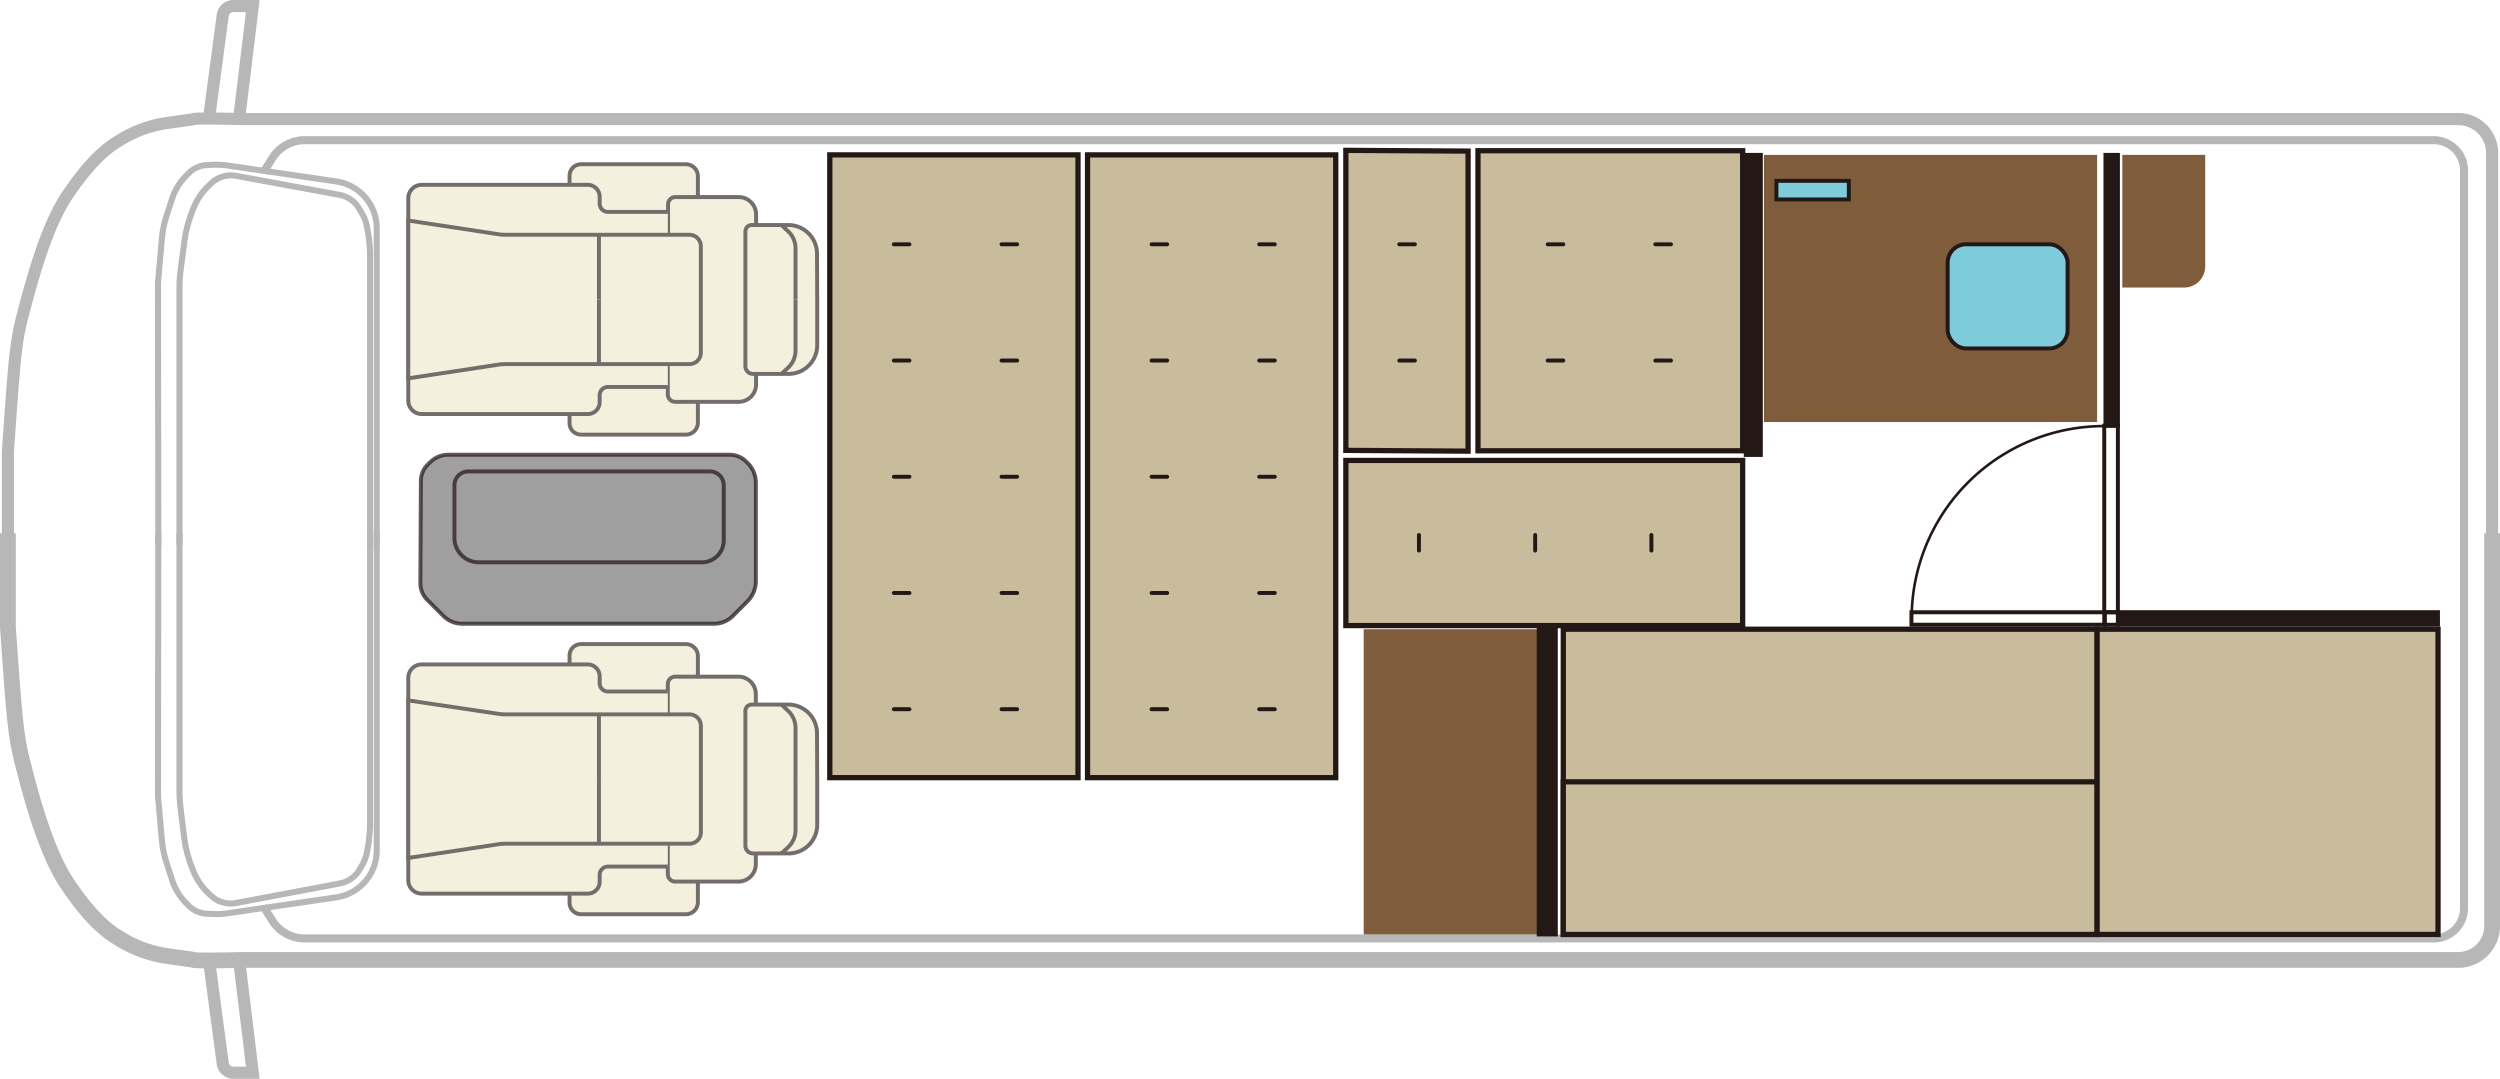 <svg xmlns="http://www.w3.org/2000/svg" viewBox="0 0 474.72 204.85"><defs><style>.cls-1,.cls-13,.cls-14,.cls-15,.cls-2,.cls-3,.cls-4,.cls-8,.cls-9{fill:none;}.cls-1,.cls-2,.cls-3,.cls-4{stroke:#b7b7b7;}.cls-1,.cls-10,.cls-12,.cls-13,.cls-14,.cls-16,.cls-2,.cls-3,.cls-4,.cls-5,.cls-7,.cls-8,.cls-9{stroke-miterlimit:10;}.cls-1{stroke-width:2.3px;}.cls-2{stroke-width:1.53px;}.cls-3{stroke-width:1.15px;}.cls-4{stroke-width:3px;}.cls-5{fill:#7c7b7c;}.cls-10,.cls-12,.cls-13,.cls-14,.cls-15,.cls-16,.cls-5,.cls-7,.cls-8,.cls-9{stroke:#231815;}.cls-12,.cls-14,.cls-15,.cls-16,.cls-5,.cls-7,.cls-8,.cls-9{stroke-width:0.75px;}.cls-5,.cls-9{opacity:0.72;}.cls-6{opacity:0.63;}.cls-7{fill:#eee7cb;}.cls-10{fill:#c9bc9c;}.cls-11{fill:#7f5d3c;}.cls-12{fill:#231815;}.cls-13{stroke-width:0.5px;}.cls-14{stroke-linecap:round;}.cls-15{stroke-linejoin:round;}.cls-16{fill:#7dcbdb;}</style></defs><g id="レイヤー_2" data-name="レイヤー 2"><g id="body"><path class="cls-1" d="M1.5,103.59V85.81C2.87,66.17,3,64.77,4.67,58.5S9,42.63,12.83,37s6.8-8.5,9.64-10.2a23.36,23.36,0,0,1,9.74-3.51c4.54-.68,3.63-.45,4.54-.68s9,0,9,0H466.79A6.43,6.43,0,0,1,473.22,29v74.59"/><path class="cls-1" d="M39.69,22.47l2.6-19.53a2.06,2.06,0,0,1,2-1.79H48l-2.6,21.41"/><path class="cls-2" d="M50,32.77,51.73,30a7.25,7.25,0,0,1,6.12-3.38H462.13a5.76,5.76,0,0,1,5.76,5.76v71.18"/><path class="cls-3" d="M30.06,103.59,30,54.42c0-.42,0-.83.05-1.25l.68-7.76A19.79,19.79,0,0,1,31.62,41l1.06-3.26a11.08,11.08,0,0,1,2.75-4.45l.4-.4A5.24,5.24,0,0,1,39,31.36l.29,0a17.4,17.4,0,0,1,4.08.09l20.46,3a9,9,0,0,1,7.71,8.91v60.3"/><path class="cls-3" d="M34.08,103.59V54.78a28.07,28.07,0,0,1,.21-3.43L35,46a23.87,23.87,0,0,1,1.56-6l.21-.53a12,12,0,0,1,2.91-4.26l.42-.4a5.46,5.46,0,0,1,4.77-1.41L64.46,37A5.62,5.62,0,0,1,68,39.29l.77,1.29a7.29,7.29,0,0,1,.84,2.14,28.83,28.83,0,0,1,.66,5.61v55.26"/><path class="cls-4" d="M1.5,101.26V119c1.37,19.64,1.53,21,3.17,27.31S9,162.22,12.83,167.89s6.8,8.5,9.64,10.2a23.36,23.36,0,0,0,9.74,3.51c4.54.68,3.63.45,4.54.68s9,0,9,0H466.79a6.43,6.43,0,0,0,6.43-6.43V101.26"/><path class="cls-1" d="M39.69,182.38l2.6,19.53a2.06,2.06,0,0,0,2,1.79H48l-2.6-21.41"/><path class="cls-2" d="M50,172.08l1.72,2.74a7.25,7.25,0,0,0,6.12,3.38H462.13a5.76,5.76,0,0,0,5.76-5.76V101.26"/><path class="cls-3" d="M30.06,101.26,30,150.43c0,.42,0,.83.05,1.25l.68,7.76a19.79,19.79,0,0,0,.91,4.44l1.06,3.26a11.18,11.18,0,0,0,2.75,4.46l.4.4A5.29,5.29,0,0,0,39,173.49l.29,0a16.88,16.88,0,0,0,4.08-.09l20.46-3a9,9,0,0,0,7.71-8.91V101.26"/><path class="cls-3" d="M34.08,101.26v48.82a28,28,0,0,0,.21,3.42l.66,5.37a23.87,23.87,0,0,0,1.56,6l.21.53a12.11,12.11,0,0,0,2.91,4.27l.42.39a5.46,5.46,0,0,0,4.77,1.41l19.64-3.7A5.62,5.62,0,0,0,68,165.56l.77-1.29a7.29,7.29,0,0,0,.84-2.14,28.83,28.83,0,0,0,.66-5.61V101.26"/></g><g id="ramita"><path class="cls-5" d="M81.19,88.26l.49-.49a4.87,4.87,0,0,1,3.45-1.42h53.42a4.4,4.4,0,0,1,3.14,1.3l.31.3a5.25,5.25,0,0,1,1.53,3.71v18.68a5.43,5.43,0,0,1-1.59,3.84l-2.8,2.8a5,5,0,0,1-3.54,1.46H87.77A5,5,0,0,1,84.23,117l-3.12-3.12a4.41,4.41,0,0,1-1.29-3.14l.1-19.4A4.33,4.33,0,0,1,81.19,88.26Z"/><g class="cls-6"><path class="cls-7" d="M108.15,71.84v8.51a2.18,2.18,0,0,0,2.18,2.18h19.92a2.28,2.28,0,0,0,2.27-2.28V71.84"/><path class="cls-7" d="M108.15,41.88V33.37a2.18,2.18,0,0,1,2.18-2.18h19.92a2.28,2.28,0,0,1,2.27,2.28v9"/><path class="cls-7" d="M126.81,44.72V74.9a1.4,1.4,0,0,0,1.4,1.4h12A3.31,3.31,0,0,0,143.57,73V40.73a3.31,3.31,0,0,0-3.31-3.31h-12a1.4,1.4,0,0,0-1.4,1.4v5.9"/><path class="cls-7" d="M155.18,56.86v8.67A5.45,5.45,0,0,1,149.73,71H143a1.46,1.46,0,0,1-1.46-1.46V43.94a1.21,1.21,0,0,1,1.21-1.21h6.94a5.45,5.45,0,0,1,5.45,5.46Z"/><path class="cls-7" d="M126.81,73.48H115.44a1.57,1.57,0,0,0-1.57,1.58v1.3a2.26,2.26,0,0,1-2.26,2.26H80.08a2.55,2.55,0,0,1-2.55-2.55V37.65a2.55,2.55,0,0,1,2.55-2.55h31.53a2.26,2.26,0,0,1,2.26,2.26v1.31a1.57,1.57,0,0,0,1.57,1.57h11.37"/><path class="cls-7" d="M77.53,71.84l17.19-2.61a8.11,8.11,0,0,1,1.21-.09h35A2.17,2.17,0,0,0,133.08,67V46.75a2.17,2.17,0,0,0-2.16-2.17h-35a8.11,8.11,0,0,1-1.21-.09L77.53,41.88Z"/><path class="cls-8" d="M148.38,42.73l1.27,1.18a4.47,4.47,0,0,1,1.41,3.25v9.7"/><line class="cls-8" x1="113.73" y1="44.58" x2="113.73" y2="56.86"/><path class="cls-8" d="M148.38,71l1.27-1.18a4.45,4.45,0,0,0,1.41-3.25v-9.7"/><line class="cls-8" x1="113.73" y1="69.14" x2="113.73" y2="56.86"/></g><g class="cls-6"><path class="cls-7" d="M108.15,162.91v8.51a2.18,2.18,0,0,0,2.18,2.18h19.92a2.28,2.28,0,0,0,2.27-2.28v-8.41"/><path class="cls-7" d="M108.15,133v-8.51a2.18,2.18,0,0,1,2.18-2.18h19.92a2.28,2.28,0,0,1,2.27,2.28v9"/><path class="cls-7" d="M126.81,135.79V166a1.4,1.4,0,0,0,1.4,1.4h12a3.31,3.31,0,0,0,3.31-3.31V131.8a3.31,3.31,0,0,0-3.31-3.31h-12a1.4,1.4,0,0,0-1.4,1.4v5.9"/><path class="cls-7" d="M155.18,147.93v8.67a5.45,5.45,0,0,1-5.45,5.46H143a1.46,1.46,0,0,1-1.46-1.47V135a1.21,1.21,0,0,1,1.21-1.21h6.94a5.45,5.45,0,0,1,5.45,5.46Z"/><path class="cls-7" d="M126.81,164.55H115.44a1.57,1.57,0,0,0-1.57,1.57v1.31a2.26,2.26,0,0,1-2.26,2.26H80.08a2.55,2.55,0,0,1-2.55-2.55V128.72a2.55,2.55,0,0,1,2.55-2.55h31.53a2.26,2.26,0,0,1,2.26,2.26v1.3a1.57,1.57,0,0,0,1.57,1.58h11.37"/><path class="cls-7" d="M77.53,162.91l17.19-2.61a8.11,8.11,0,0,1,1.21-.09h35a2.17,2.17,0,0,0,2.16-2.17V137.82a2.17,2.17,0,0,0-2.16-2.17h-35a8.11,8.11,0,0,1-1.21-.09L77.53,133Z"/><path class="cls-8" d="M148.38,133.8l1.27,1.18a4.47,4.47,0,0,1,1.41,3.25v9.7"/><line class="cls-8" x1="113.73" y1="135.65" x2="113.73" y2="147.93"/><path class="cls-8" d="M148.38,162.06l1.27-1.18a4.47,4.47,0,0,0,1.41-3.25v-9.7"/><line class="cls-8" x1="113.73" y1="160.21" x2="113.73" y2="147.93"/></g><path class="cls-9" d="M88.92,89.52H134.8a2.63,2.63,0,0,1,2.63,2.63v10.46a4.17,4.17,0,0,1-4.17,4.17H90.93a4.64,4.64,0,0,1-4.64-4.64v-10A2.63,2.63,0,0,1,88.92,89.52Z"/><rect class="cls-10" x="280.65" y="28.62" width="50.26" height="56.98"/><rect class="cls-10" x="296.85" y="119.48" width="101.37" height="57.96"/><rect class="cls-10" x="296.85" y="148.46" width="101.37" height="28.98"/><rect class="cls-10" x="398.22" y="119.48" width="64.73" height="57.96"/><rect class="cls-11" x="334.95" y="29.41" width="63.27" height="50.73"/><path class="cls-11" d="M403,29.41h15.74a0,0,0,0,1,0,0V50.6a4,4,0,0,1-4,4H403a0,0,0,0,1,0,0V29.41A0,0,0,0,1,403,29.41Z"/><rect class="cls-11" x="258.95" y="119.48" width="33.23" height="57.96"/><rect class="cls-12" x="399.8" y="29.41" width="2.37" height="51.42"/><rect class="cls-12" x="331.5" y="29.41" width="2.86" height="56.98"/><rect class="cls-12" x="292.18" y="119.48" width="3.25" height="57.96"/><rect class="cls-8" x="399.57" y="80.83" width="2.59" height="35.43"/><rect class="cls-8" x="399.69" y="116.26" width="2.48" height="2.37"/><rect class="cls-8" x="380.08" y="99.14" width="2.37" height="36.62" transform="translate(263.82 498.71) rotate(-90)"/><rect class="cls-12" x="431.38" y="87.05" width="2.37" height="60.78" transform="translate(315.11 550) rotate(-90)"/><path class="cls-13" d="M363,117.45a36.54,36.54,0,0,1,36.54-36.54"/><line class="cls-14" x1="293.89" y1="46.39" x2="296.85" y2="46.39"/><path class="cls-15" d="M295.37,47.87v0Z"/><line class="cls-14" x1="314.33" y1="46.39" x2="317.3" y2="46.39"/><path class="cls-15" d="M315.81,47.87v0Z"/><line class="cls-14" x1="293.89" y1="68.46" x2="296.85" y2="68.46"/><path class="cls-15" d="M295.37,69.94v0Z"/><polygon class="cls-10" points="278.77 85.67 255.56 85.52 255.56 28.55 278.77 28.69 278.77 85.67"/><rect class="cls-10" x="255.56" y="87.43" width="75.35" height="31.36"/><line class="cls-14" x1="265.71" y1="46.39" x2="268.67" y2="46.39"/><path class="cls-15" d="M267.19,47.87v0Z"/><line class="cls-14" x1="265.71" y1="68.46" x2="268.67" y2="68.46"/><path class="cls-15" d="M267.19,69.94v0Z"/><line class="cls-14" x1="314.33" y1="68.46" x2="317.3" y2="68.46"/><path class="cls-15" d="M315.81,69.94v0Z"/><rect class="cls-10" x="206.51" y="29.41" width="47.13" height="118.26"/><line class="cls-14" x1="218.67" y1="46.39" x2="221.63" y2="46.39"/><path class="cls-15" d="M220.15,47.87v0Z"/><line class="cls-14" x1="239.11" y1="46.39" x2="242.07" y2="46.39"/><path class="cls-15" d="M240.59,47.87v0Z"/><line class="cls-14" x1="218.67" y1="68.46" x2="221.63" y2="68.46"/><path class="cls-15" d="M220.15,69.94v0Z"/><line class="cls-14" x1="239.11" y1="68.46" x2="242.07" y2="68.46"/><path class="cls-15" d="M240.59,69.94v0Z"/><line class="cls-14" x1="218.67" y1="90.53" x2="221.63" y2="90.53"/><path class="cls-15" d="M220.15,92v0Z"/><line class="cls-14" x1="239.11" y1="90.53" x2="242.07" y2="90.53"/><path class="cls-15" d="M240.59,92v0Z"/><line class="cls-14" x1="218.67" y1="112.6" x2="221.63" y2="112.6"/><path class="cls-15" d="M220.15,114.08v0Z"/><line class="cls-14" x1="239.11" y1="112.6" x2="242.07" y2="112.6"/><path class="cls-15" d="M240.59,114.08v0Z"/><line class="cls-14" x1="218.67" y1="134.67" x2="221.63" y2="134.67"/><path class="cls-15" d="M220.15,136.15v0Z"/><line class="cls-14" x1="239.11" y1="134.67" x2="242.07" y2="134.67"/><path class="cls-15" d="M240.59,136.15v0Z"/><line class="cls-14" x1="269.44" y1="104.55" x2="269.44" y2="101.59"/><path class="cls-15" d="M270.92,103.07h0Z"/><line class="cls-14" x1="291.51" y1="104.55" x2="291.51" y2="101.59"/><path class="cls-15" d="M293,103.07h0Z"/><line class="cls-14" x1="313.58" y1="104.55" x2="313.58" y2="101.59"/><path class="cls-15" d="M315.06,103.07h0Z"/><rect class="cls-10" x="157.57" y="29.41" width="47.13" height="118.26"/><line class="cls-14" x1="169.73" y1="46.39" x2="172.69" y2="46.39"/><path class="cls-15" d="M171.21,47.87v0Z"/><line class="cls-14" x1="190.18" y1="46.39" x2="193.14" y2="46.39"/><path class="cls-15" d="M191.66,47.87v0Z"/><line class="cls-14" x1="169.73" y1="68.46" x2="172.69" y2="68.46"/><path class="cls-15" d="M171.21,69.94v0Z"/><line class="cls-14" x1="190.18" y1="68.46" x2="193.14" y2="68.46"/><path class="cls-15" d="M191.66,69.94v0Z"/><line class="cls-14" x1="169.73" y1="90.53" x2="172.69" y2="90.53"/><path class="cls-15" d="M171.21,92v0Z"/><line class="cls-14" x1="190.18" y1="90.53" x2="193.14" y2="90.53"/><path class="cls-15" d="M191.66,92v0Z"/><line class="cls-14" x1="169.73" y1="112.6" x2="172.69" y2="112.6"/><path class="cls-15" d="M171.21,114.08v0Z"/><line class="cls-14" x1="190.18" y1="112.6" x2="193.14" y2="112.6"/><path class="cls-15" d="M191.66,114.08v0Z"/><line class="cls-14" x1="169.73" y1="134.67" x2="172.69" y2="134.67"/><path class="cls-15" d="M171.21,136.15v0Z"/><line class="cls-14" x1="190.18" y1="134.67" x2="193.14" y2="134.67"/><path class="cls-15" d="M191.66,136.15v0Z"/><rect class="cls-16" x="369.84" y="46.39" width="22.77" height="19.77" rx="3.47"/><rect class="cls-16" x="337.32" y="34.34" width="13.75" height="3.53"/></g></g></svg>